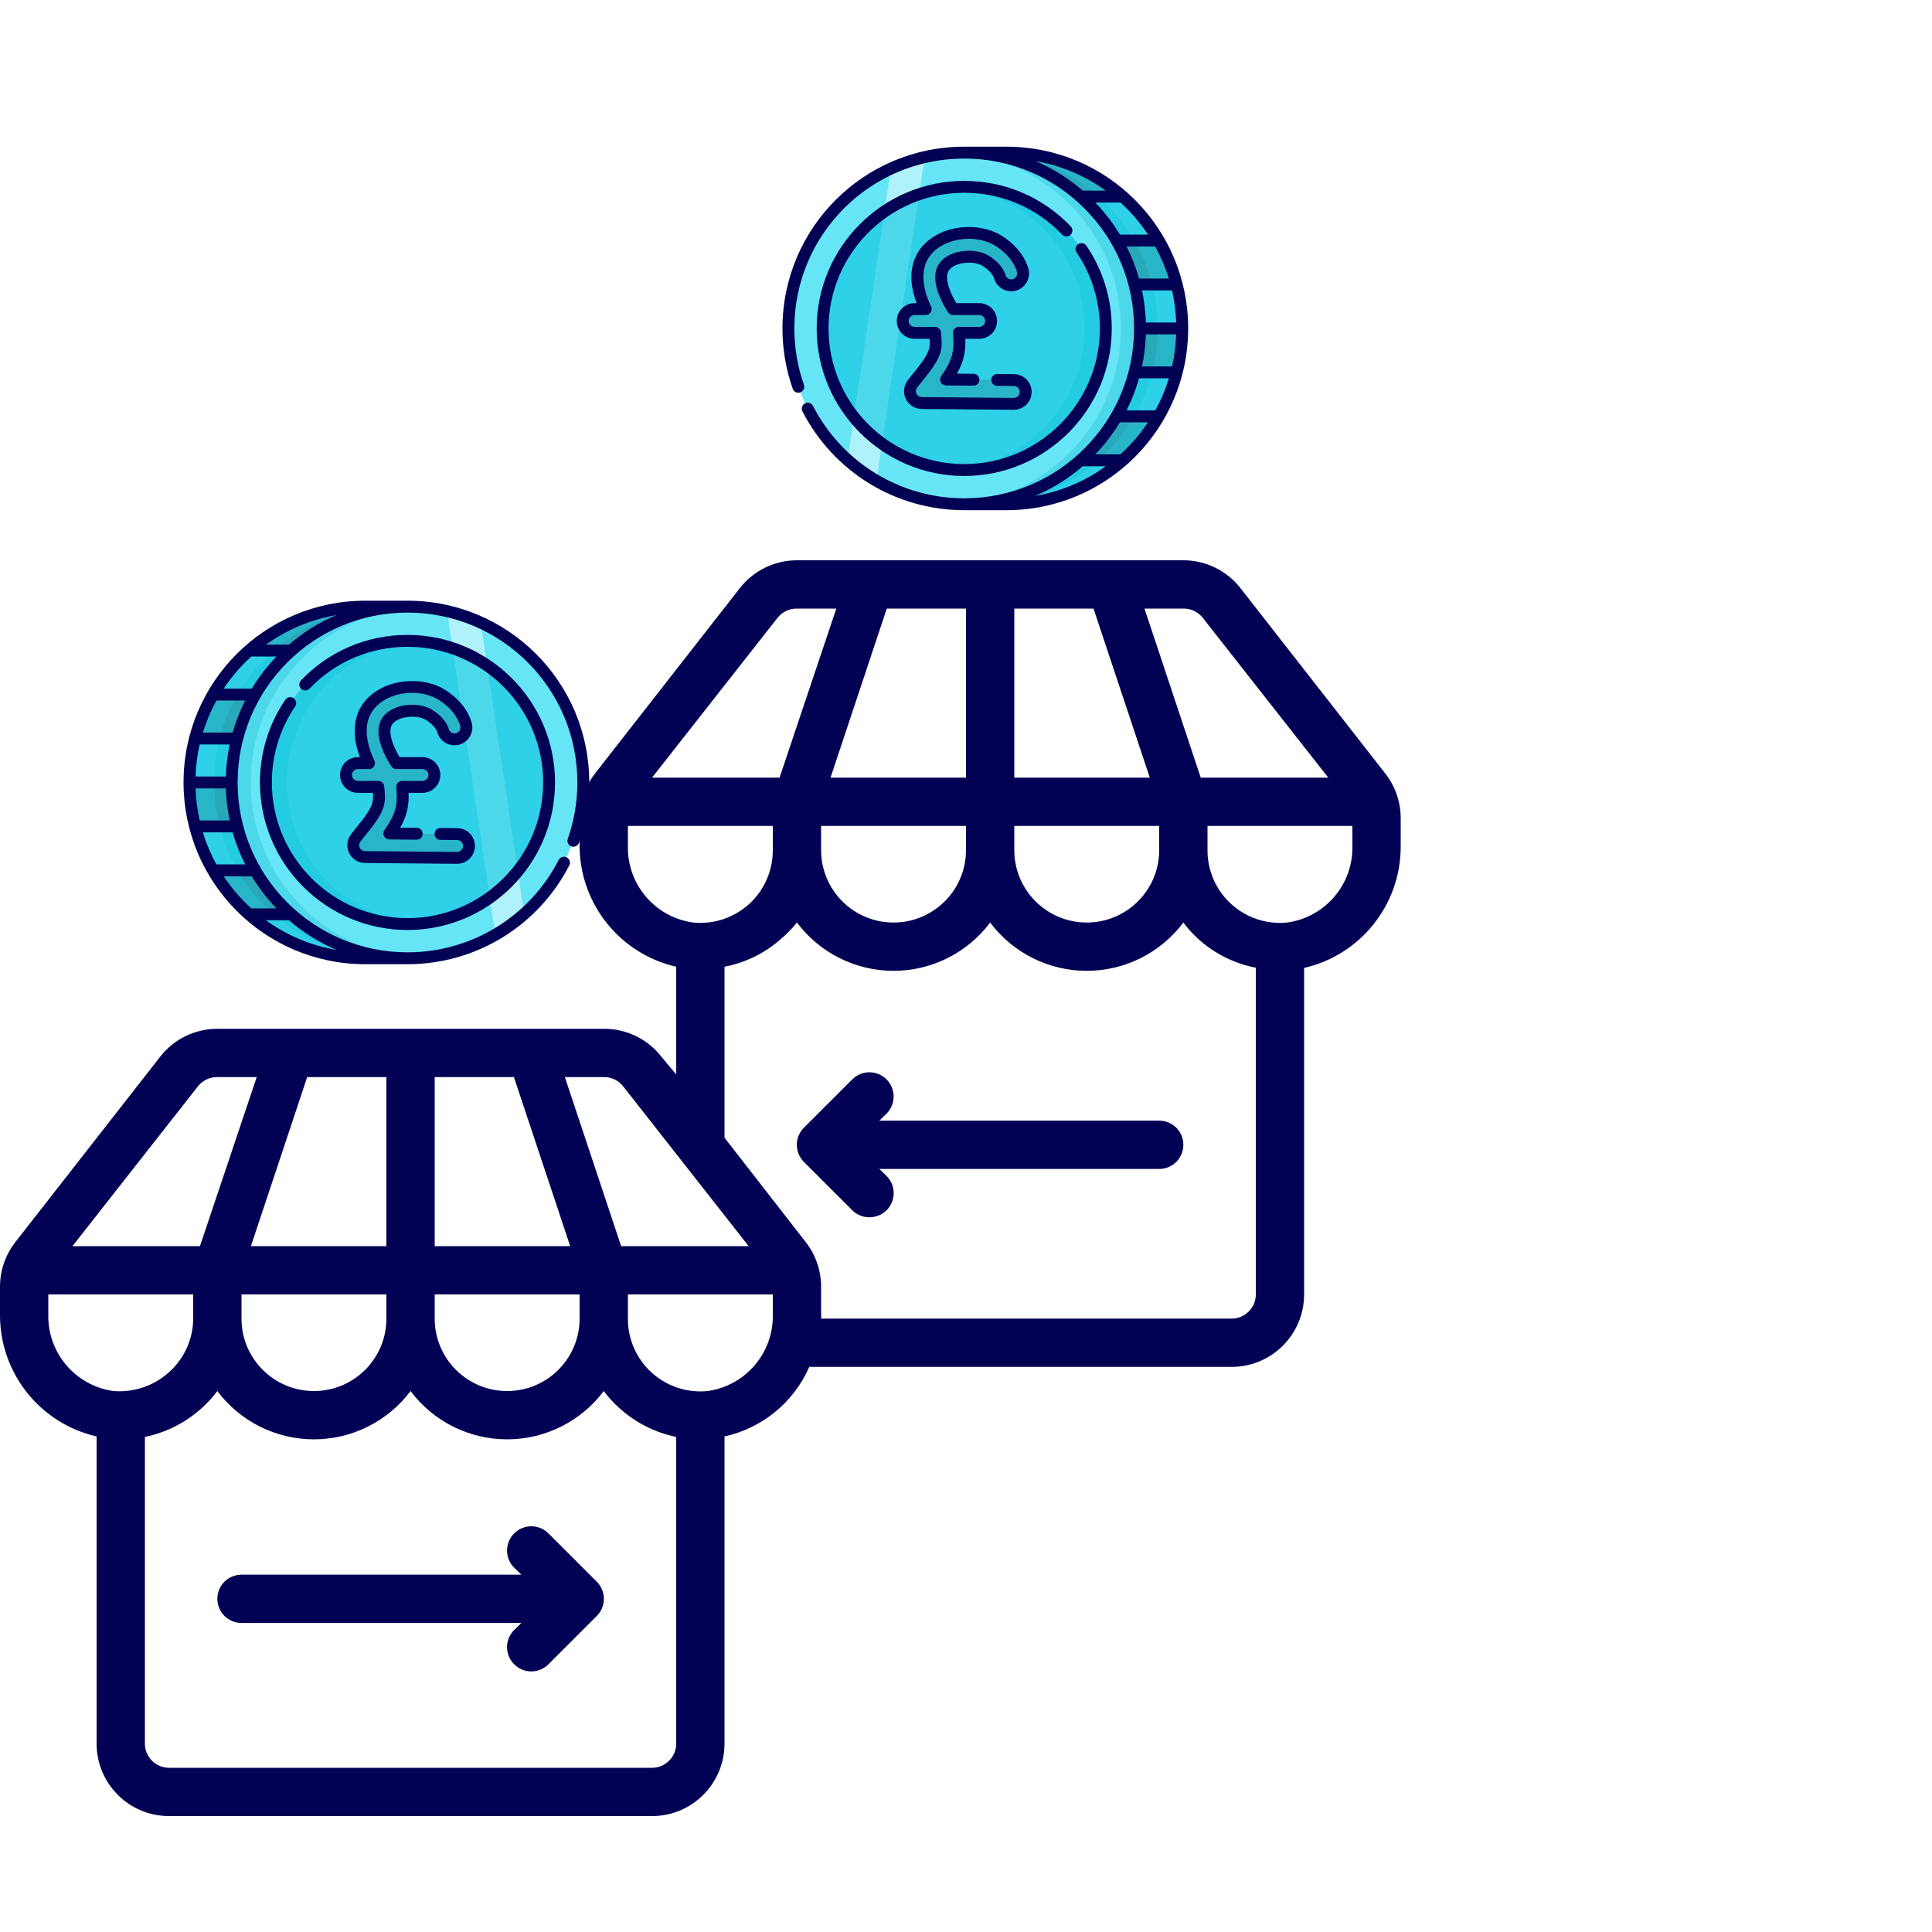 <svg width="200" height="200" viewBox="0 0 200 200" fill="none" xmlns="http://www.w3.org/2000/svg">
<path d="M90.001 126.01C90.665 126.014 91.304 125.753 91.776 125.285C92.249 124.816 92.515 124.177 92.515 123.51C92.515 122.844 92.249 122.205 91.776 121.735L91.026 121.01H120.001C121.382 121.01 122.501 119.891 122.501 118.51C122.501 117.13 121.382 116.01 120.001 116.01H91.026L91.776 115.285C92.41 114.651 92.658 113.727 92.425 112.861C92.193 111.994 91.517 111.318 90.65 111.086C89.784 110.853 88.86 111.101 88.226 111.735L83.226 116.735C82.752 117.205 82.486 117.844 82.486 118.51C82.486 119.177 82.752 119.816 83.226 120.285L88.226 125.285C88.698 125.753 89.336 126.014 90.001 126.01V126.01Z" fill="#030154"/>
<path d="M68.475 109.4C67.043 107.556 64.835 106.484 62.5 106.5H22.5C20.183 106.5 17.996 107.57 16.575 109.4L1.575 128.6C0.549 129.923 -0.006 131.551 0 133.225V136.075C-0.035 142.106 4.121 147.353 10 148.7V180.5C10 184.642 13.358 188 17.5 188H67.5C71.642 188 75 184.642 75 180.5V148.7C78.909 147.843 82.171 145.166 83.775 141.5H127.5C131.642 141.5 135 138.142 135 134V100.2C140.834 98.864 144.977 93.684 145 87.7V84.725C145.006 83.051 144.452 81.423 143.425 80.1L128.425 60.9C127.004 59.07 124.817 58 122.5 58H82.5C80.183 58 77.996 59.07 76.575 60.9L61.575 80.1C60.549 81.423 59.994 83.051 60 84.725V87.575C60.023 93.559 64.167 98.739 70 100.075V111.225L68.475 109.4ZM64.525 112.475L77.5 129H64.3L58.475 111.5H62.5C63.291 111.486 64.043 111.848 64.525 112.475ZM40 129H25.975L31.8 111.5H40V129ZM45 111.5H53.2L59.025 129H45V111.5ZM25 134H40V136.5C40 140.642 36.642 144 32.5 144C28.358 144 25 140.642 25 136.5V134ZM45 134H60V136.5C60 140.642 56.642 144 52.5 144C48.358 144 45 140.642 45 136.5V134ZM20.475 112.475C20.958 111.848 21.709 111.486 22.5 111.5H26.575L20.7 129H7.5L20.475 112.475ZM5 136.075V134H20V136.5C19.989 138.62 19.081 140.637 17.5 142.05C15.933 143.463 13.853 144.168 11.75 144C7.815 143.455 4.912 140.047 5 136.075ZM67.5 183H17.5C16.119 183 15 181.881 15 180.5V148.75C17.201 148.298 19.239 147.262 20.9 145.75C21.491 145.222 22.027 144.636 22.5 144C24.861 147.148 28.566 149 32.5 149C36.435 149 40.139 147.148 42.5 144C44.861 147.148 48.566 149 52.5 149C56.435 149 60.139 147.148 62.5 144C62.973 144.636 63.509 145.222 64.1 145.75C65.762 147.262 67.8 148.298 70 148.75V180.5C70 181.881 68.881 183 67.5 183ZM73.25 144C71.135 144.213 69.028 143.517 67.455 142.087C65.882 140.657 64.99 138.626 65 136.5L65 134H80V136.075C80.088 140.047 77.186 143.455 73.25 144ZM133.25 95.5C131.135 95.713 129.028 95.017 127.455 93.587C125.882 92.157 124.99 90.126 125 88L125 85.5H140V87.575C140.089 91.547 137.186 94.955 133.25 95.5ZM100 80.5H85.975L91.8 63H100V80.5ZM105 63H113.2L119.025 80.5H105V63ZM85 85.5H100V88C100 92.142 96.642 95.5 92.5 95.5C88.358 95.5 85 92.142 85 88V85.5ZM105 85.5H120V88C120 92.142 116.642 95.5 112.5 95.5C108.358 95.5 105 92.142 105 88V85.5ZM124.525 63.975L137.5 80.5H124.3L118.475 63H122.5C123.292 62.986 124.043 63.348 124.525 63.975ZM80.475 63.975C80.958 63.348 81.709 62.986 82.5 63H86.575L80.7 80.5H67.5L80.475 63.975ZM65 87.575V85.5H80L80 88C80.011 90.126 79.119 92.157 77.545 93.587C75.972 95.017 73.866 95.713 71.75 95.5C67.814 94.955 64.912 91.547 65 87.575ZM75 100.075C77.196 99.654 79.236 98.643 80.9 97.15C81.486 96.653 82.022 96.101 82.5 95.5C84.861 98.648 88.566 100.5 92.5 100.5C96.435 100.5 100.14 98.648 102.5 95.5C104.861 98.648 108.566 100.5 112.5 100.5C116.435 100.5 120.14 98.648 122.5 95.5C122.973 96.136 123.509 96.722 124.1 97.25C125.764 98.743 127.804 99.754 130 100.175V134C130 135.381 128.881 136.5 127.5 136.5H85C85.012 136.359 85.012 136.216 85 136.075V133.225C85.006 131.551 84.452 129.923 83.425 128.6L75 117.775V100.075Z" fill="#030154"/>
<path d="M56.775 158.735C55.795 157.755 54.205 157.755 53.225 158.735C52.245 159.716 52.245 161.305 53.225 162.285L53.975 163.01H25C23.619 163.01 22.5 164.13 22.5 165.51C22.5 166.891 23.619 168.01 25 168.01H53.975L53.225 168.735C52.752 169.205 52.486 169.844 52.486 170.51C52.486 171.177 52.752 171.816 53.225 172.285C53.694 172.759 54.333 173.025 55 173.025C55.667 173.025 56.306 172.759 56.775 172.285L61.775 167.285C62.248 166.816 62.514 166.177 62.514 165.51C62.514 164.844 62.248 164.205 61.775 163.735L56.775 158.735Z" fill="#030154"/>
<path d="M25.778 67.352C25.779 67.351 25.779 67.35 25.779 67.35L31.755 65.294L42.185 67.35V71.9L25.099 74.719L22.052 71.9C23.042 70.188 24.304 68.652 25.778 67.352V67.352Z" fill="#2ED1E7"/>
<path d="M25.779 94.65L33.578 93.166L42.185 94.65V99.2H37.816C33.246 99.2 29.071 97.516 25.875 94.734" fill="#2ED1E7"/>
<path d="M42.185 90.1L29.88 91.881L22.052 90.1C21.237 88.692 20.605 87.164 20.189 85.55L29.344 82.911L42.185 85.55V90.1Z" fill="#2ED1E7"/>
<path d="M20.189 76.45L25.779 73.111L42.185 76.45V81L24.272 84.234L19.616 81C19.616 79.429 19.815 77.904 20.189 76.45V76.45Z" fill="#2ED1E7"/>
<path d="M22.154 81C22.154 70.948 30.302 62.8 40.354 62.8C40.972 62.8 41.583 62.831 42.185 62.891V99.109C41.583 99.169 40.972 99.2 40.354 99.2C30.302 99.2 22.154 91.052 22.154 81V81Z" fill="#24CCE2"/>
<path d="M25.779 67.35C28.988 64.519 33.201 62.8 37.816 62.8H42.185V67.35H25.779Z" fill="#29B5C8"/>
<path d="M42.185 76.45H20.189C20.605 74.836 21.237 73.308 22.052 71.9H42.185V76.45Z" fill="#29B5C8"/>
<path d="M42.185 85.55H20.189C19.815 84.096 19.616 82.571 19.616 81H42.185V85.55Z" fill="#29B5C8"/>
<path d="M42.185 94.65H25.779C24.305 93.349 23.042 91.813 22.052 90.1H42.185V94.65Z" fill="#29B5C8"/>
<path d="M24.589 90.1H42.185V94.65H28.317C26.843 93.349 25.58 91.813 24.589 90.1Z" fill="#29A8B9"/>
<path d="M22.154 81H42.185V85.55H22.727C22.353 84.096 22.154 82.571 22.154 81Z" fill="#29A8B9"/>
<path d="M24.589 71.9H42.185V76.45H22.727C23.143 74.836 23.774 73.308 24.589 71.9V71.9Z" fill="#29A8B9"/>
<path d="M40.354 62.8C40.972 62.8 41.583 62.831 42.185 62.891V67.35H28.317C31.525 64.519 35.739 62.8 40.354 62.8V62.8Z" fill="#29A8B9"/>
<path d="M42.185 99.2C32.133 99.2 23.985 91.052 23.985 81C23.985 70.948 32.133 62.8 42.185 62.8C52.236 62.8 60.385 70.948 60.385 81C60.385 91.052 52.236 99.2 42.185 99.2Z" fill="#66E5F6"/>
<path d="M54.266 94.612C53.346 95.429 52.343 96.155 51.27 96.774L46.278 63.262C47.494 63.541 48.663 63.944 49.773 64.453L54.266 94.612Z" fill="#AFF2FB"/>
<path d="M42.184 62.8C42.515 62.8 42.843 62.809 43.17 62.827C33.577 63.339 25.956 71.279 25.956 81C25.956 90.721 33.577 98.661 43.17 99.173C42.843 99.191 42.515 99.2 42.184 99.2C32.133 99.2 23.984 91.052 23.984 81C23.984 70.948 32.133 62.8 42.184 62.8V62.8Z" fill="#4DD8EA"/>
<path d="M42.184 95.658C34.089 95.658 27.526 89.095 27.526 81C27.526 72.905 34.089 66.342 42.184 66.342C50.279 66.342 56.842 72.905 56.842 81C56.842 89.095 50.279 95.658 42.184 95.658Z" fill="#2ED1E7"/>
<path d="M42.185 66.342C42.552 66.342 42.916 66.356 43.275 66.383C35.689 66.94 29.708 73.271 29.708 81C29.708 88.729 35.689 95.06 43.275 95.617C42.916 95.644 42.552 95.658 42.185 95.658C34.09 95.658 27.528 89.095 27.528 81C27.528 72.905 34.09 66.342 42.185 66.342Z" fill="#24CCE2"/>
<path d="M53.605 90.187C52.766 91.229 51.788 92.154 50.697 92.933L46.849 67.1C48.131 67.531 49.335 68.134 50.431 68.881L53.605 90.187Z" fill="#4DD8EA"/>
<path d="M47.331 86.345L40.303 86.283C41.524 84.557 41.829 83.42 41.636 81.457H43.736C44.416 81.457 44.966 80.906 44.966 80.227C44.966 79.547 44.416 78.996 43.736 78.996H41.032C40.438 78.1 39.796 76.78 39.796 75.705C39.794 74.953 40.122 74.402 40.799 74.02C41.84 73.431 43.458 73.421 44.405 73.997C45.146 74.448 45.706 75.078 45.865 75.641C46.051 76.295 46.731 76.674 47.385 76.489C48.039 76.304 48.419 75.623 48.233 74.969C47.901 73.798 46.971 72.677 45.684 71.895C43.974 70.855 41.411 70.848 39.589 71.877C36.917 73.385 36.848 76.228 38.2 78.997H37.049C36.369 78.997 35.818 79.547 35.818 80.227C35.818 80.907 36.369 81.457 37.049 81.457H39.16L39.169 81.536C39.337 83.031 39.249 83.588 38.052 85.195L36.835 86.726C36.542 87.094 36.485 87.597 36.688 88.021C36.89 88.446 37.317 88.718 37.787 88.722L47.309 88.806C47.313 88.806 47.316 88.806 47.32 88.806C47.995 88.806 48.544 88.263 48.55 87.587C48.556 86.907 48.01 86.351 47.331 86.345V86.345Z" fill="#29B5C8"/>
<path d="M19 81C19 70.601 27.415 62.185 37.815 62.185H42.185C52.584 62.185 61 70.6 61 81C61 83.139 60.642 85.24 59.937 87.245C59.825 87.565 59.473 87.734 59.153 87.621C58.832 87.508 58.664 87.157 58.776 86.837C59.435 84.963 59.77 83 59.77 81C59.77 71.281 51.905 63.415 42.185 63.415C37.488 63.415 33.072 65.244 29.75 68.566C26.429 71.887 24.6 76.303 24.6 81C24.6 90.719 32.465 98.585 42.185 98.585C48.88 98.585 54.862 94.816 57.837 89.021C57.993 88.719 58.364 88.6 58.666 88.755C58.968 88.91 59.087 89.281 58.932 89.584C55.744 95.792 49.337 99.815 42.185 99.815H37.815C27.392 99.815 19 91.358 19 81ZM26.013 94.035H28.617C27.635 93.014 26.781 91.901 26.064 90.715H23.156C23.966 91.936 24.93 93.054 26.013 94.035V94.035ZM25.381 89.485C24.843 88.423 24.41 87.312 24.085 86.165H20.998C21.35 87.318 21.822 88.429 22.405 89.485H25.381ZM20.672 84.935H23.78C23.551 83.852 23.416 82.742 23.381 81.615H20.242C20.282 82.776 20.433 83.887 20.672 84.935V84.935ZM20.242 80.385H23.381C23.416 79.258 23.551 78.148 23.78 77.065H20.67C20.425 78.146 20.281 79.256 20.242 80.385V80.385ZM21.001 75.835H24.085C24.41 74.688 24.843 73.577 25.381 72.515H22.41C21.826 73.572 21.354 74.685 21.001 75.835V75.835ZM23.152 71.285H26.064C26.781 70.099 27.635 68.986 28.617 67.965H26.011C24.928 68.949 23.966 70.062 23.152 71.285ZM29.914 66.735C31.402 65.451 33.061 64.422 34.836 63.67C32.205 64.121 29.707 65.167 27.533 66.735H29.914ZM29.914 95.265H27.528C29.706 96.843 32.201 97.889 34.851 98.337C33.07 97.584 31.407 96.553 29.914 95.265Z" fill="#030154"/>
<path d="M32.044 71.286C31.809 71.532 31.419 71.54 31.174 71.305C30.929 71.07 30.92 70.681 31.155 70.435C34.064 67.399 37.981 65.727 42.184 65.727C50.606 65.727 57.457 72.579 57.457 81C57.457 89.421 50.606 96.273 42.184 96.273C33.763 96.273 26.911 89.421 26.911 81C26.911 77.931 27.819 74.97 29.535 72.439C29.726 72.158 30.108 72.084 30.389 72.275C30.671 72.466 30.744 72.848 30.553 73.129C28.976 75.456 28.142 78.178 28.142 81C28.142 88.743 34.441 95.043 42.184 95.043C49.927 95.043 56.227 88.743 56.227 81C56.227 73.257 49.927 66.957 42.184 66.957C38.32 66.957 34.719 68.495 32.044 71.286V71.286Z" fill="#030154"/>
<path d="M36.354 86.343C35.918 86.891 35.831 87.654 36.132 88.286C36.434 88.918 37.081 89.331 37.782 89.337L47.296 89.421L47.32 89.421C48.329 89.421 49.157 88.601 49.166 87.592C49.174 86.572 48.356 85.739 47.336 85.73L45.605 85.715H45.599C45.262 85.715 44.987 85.987 44.984 86.325C44.981 86.664 45.254 86.942 45.594 86.945L47.325 86.961C47.665 86.963 47.938 87.241 47.935 87.581C47.932 87.917 47.657 88.191 47.315 88.191H47.315L37.793 88.107C37.559 88.105 37.343 87.967 37.243 87.756C37.142 87.546 37.171 87.291 37.317 87.109L38.534 85.578C38.538 85.573 38.542 85.568 38.546 85.563C39.835 83.832 39.967 83.134 39.781 81.465L39.772 81.386C39.736 81.076 39.473 80.842 39.161 80.842H37.049C36.71 80.842 36.434 80.566 36.434 80.227C36.434 79.888 36.71 79.612 37.049 79.612H38.2C38.412 79.612 38.61 79.502 38.722 79.322C38.834 79.142 38.846 78.917 38.753 78.727C38.1 77.39 36.905 74.099 39.892 72.412C41.532 71.486 43.833 71.49 45.364 72.42C46.521 73.124 47.351 74.114 47.641 75.137C47.734 75.464 47.544 75.805 47.218 75.897C46.891 75.99 46.55 75.799 46.458 75.473C46.254 74.756 45.606 74.007 44.725 73.472C43.589 72.781 41.732 72.786 40.496 73.484C39.62 73.979 39.178 74.727 39.181 75.705C39.181 77.201 40.205 78.863 40.519 79.336C40.633 79.508 40.826 79.612 41.032 79.612H43.736C44.075 79.612 44.351 79.888 44.351 80.227C44.351 80.566 44.075 80.842 43.736 80.842H41.636C41.462 80.842 41.297 80.915 41.18 81.044C41.063 81.173 41.007 81.345 41.024 81.517C41.203 83.343 40.929 84.332 39.801 85.928C39.669 86.115 39.652 86.36 39.756 86.564C39.861 86.767 40.069 86.896 40.298 86.898L43.134 86.924C43.474 86.927 43.752 86.653 43.755 86.314C43.758 85.974 43.485 85.696 43.145 85.693L41.426 85.678C42.109 84.49 42.353 83.455 42.296 82.073H43.736C44.754 82.073 45.582 81.245 45.582 80.227C45.582 79.209 44.754 78.381 43.736 78.381H41.37C40.879 77.576 40.412 76.523 40.412 75.702C40.41 75.172 40.616 74.829 41.101 74.555C41.941 74.082 43.335 74.066 44.086 74.523C44.773 74.941 45.178 75.47 45.274 75.809C45.552 76.788 46.574 77.359 47.553 77.081C48.532 76.803 49.103 75.781 48.825 74.801C48.451 73.483 47.422 72.231 46.004 71.369C44.115 70.221 41.291 70.209 39.286 71.341C36.818 72.735 36.092 75.326 37.261 78.381H37.049C36.031 78.381 35.203 79.209 35.203 80.227C35.203 81.245 36.031 82.073 37.049 82.073H38.605C38.681 83.024 38.546 83.501 37.565 84.82L36.354 86.343Z" fill="#030154"/>
<path d="M116.222 20.352C116.222 20.351 116.221 20.351 116.22 20.35L110.245 18.294L99.814 20.35V24.9L116.901 27.719L119.949 24.9C118.958 23.188 117.696 21.652 116.222 20.352V20.352Z" fill="#2ED1E7"/>
<path d="M116.221 47.65L108.422 46.166L99.814 47.65V52.2H104.184C108.753 52.2 112.929 50.516 116.125 47.734" fill="#2ED1E7"/>
<path d="M99.814 43.1L112.12 44.881L119.949 43.1C120.763 41.692 121.395 40.164 121.811 38.55L112.656 35.911L99.814 38.55V43.1Z" fill="#2ED1E7"/>
<path d="M121.81 29.45L116.221 26.111L99.814 29.45V34L117.728 37.234L122.384 34C122.384 32.429 122.185 30.904 121.81 29.45V29.45Z" fill="#2ED1E7"/>
<path d="M119.846 34C119.846 23.948 111.698 15.8 101.646 15.8C101.028 15.8 100.417 15.831 99.814 15.891V52.109C100.417 52.169 101.028 52.2 101.646 52.2C111.698 52.2 119.846 44.052 119.846 34V34Z" fill="#24CCE2"/>
<path d="M116.221 20.35C113.012 17.519 108.799 15.8 104.184 15.8H99.814V20.35H116.221Z" fill="#29B5C8"/>
<path d="M99.814 29.45H121.811C121.395 27.836 120.763 26.308 119.949 24.9H99.814V29.45Z" fill="#29B5C8"/>
<path d="M99.814 38.55H121.811C122.185 37.096 122.384 35.571 122.384 34H99.814V38.55Z" fill="#29B5C8"/>
<path d="M99.814 47.65H116.221C117.695 46.349 118.958 44.813 119.948 43.1H99.814V47.65Z" fill="#29B5C8"/>
<path d="M117.411 43.1H99.814V47.65H113.683C115.157 46.349 116.42 44.813 117.411 43.1Z" fill="#29A8B9"/>
<path d="M119.846 34H99.814V38.55H119.273C119.647 37.096 119.846 35.571 119.846 34Z" fill="#29A8B9"/>
<path d="M117.411 24.9H99.814V29.45H119.273C118.857 27.836 118.226 26.308 117.411 24.9V24.9Z" fill="#29A8B9"/>
<path d="M101.646 15.8C101.028 15.8 100.417 15.831 99.814 15.891V20.35H113.683C110.475 17.519 106.261 15.8 101.646 15.8V15.8Z" fill="#29A8B9"/>
<path d="M99.815 52.2C109.867 52.2 118.015 44.052 118.015 34C118.015 23.948 109.867 15.8 99.815 15.8C89.764 15.8 81.615 23.948 81.615 34C81.615 44.052 89.764 52.2 99.815 52.2Z" fill="#66E5F6"/>
<path d="M87.734 47.611C88.654 48.429 89.657 49.155 90.73 49.774L95.722 16.262C94.506 16.541 93.337 16.944 92.227 17.453L87.734 47.611Z" fill="#AFF2FB"/>
<path d="M99.816 15.8C99.485 15.8 99.156 15.809 98.83 15.827C108.423 16.339 116.044 24.279 116.044 34C116.044 43.721 108.423 51.661 98.83 52.173C99.156 52.191 99.485 52.2 99.816 52.2C109.867 52.2 118.016 44.052 118.016 34C118.016 23.948 109.867 15.8 99.816 15.8V15.8Z" fill="#4DD8EA"/>
<path d="M99.816 48.658C107.911 48.658 114.474 42.095 114.474 34C114.474 25.905 107.911 19.342 99.816 19.342C91.721 19.342 85.158 25.905 85.158 34C85.158 42.095 91.721 48.658 99.816 48.658Z" fill="#2ED1E7"/>
<path d="M99.814 19.342C99.448 19.342 99.085 19.356 98.725 19.383C106.311 19.94 112.292 26.271 112.292 34C112.292 41.729 106.311 48.06 98.725 48.617C99.085 48.644 99.448 48.658 99.814 48.658C107.91 48.658 114.472 42.095 114.472 34C114.472 25.905 107.91 19.342 99.814 19.342Z" fill="#24CCE2"/>
<path d="M88.394 43.187C89.234 44.229 90.212 45.154 91.303 45.933L95.151 20.1C93.869 20.531 92.665 21.134 91.569 21.881L88.394 43.187Z" fill="#4DD8EA"/>
<path d="M104.962 39.345L97.934 39.283C99.154 37.557 99.46 36.42 99.266 34.457H101.367C102.046 34.457 102.597 33.907 102.597 33.227C102.597 32.547 102.046 31.997 101.367 31.997H98.663C98.069 31.101 97.427 29.78 97.427 28.705C97.424 27.953 97.752 27.402 98.43 27.02C99.471 26.431 101.089 26.421 102.036 26.997C102.777 27.448 103.336 28.078 103.496 28.641C103.682 29.295 104.362 29.674 105.016 29.489C105.67 29.304 106.049 28.623 105.864 27.97C105.531 26.798 104.602 25.677 103.315 24.895C101.605 23.855 99.042 23.848 97.22 24.877C94.548 26.385 94.479 29.229 95.831 31.997H94.68C94 31.997 93.449 32.547 93.449 33.227C93.449 33.907 94 34.458 94.68 34.458H96.791L96.8 34.536C96.967 36.031 96.88 36.588 95.683 38.195L94.466 39.726C94.173 40.094 94.116 40.597 94.318 41.021C94.521 41.446 94.948 41.718 95.418 41.722L104.94 41.806C104.944 41.806 104.947 41.806 104.951 41.806C105.625 41.806 106.175 41.263 106.181 40.587C106.187 39.907 105.641 39.351 104.962 39.345V39.345Z" fill="#29B5C8"/>
<path d="M123 34C123 23.601 114.585 15.185 104.185 15.185H99.815C89.416 15.185 81 23.6 81 34C81 36.139 81.358 38.24 82.063 40.245C82.175 40.565 82.527 40.734 82.847 40.621C83.168 40.508 83.336 40.157 83.224 39.837C82.565 37.963 82.231 36 82.231 34C82.231 24.281 90.095 16.415 99.815 16.415C104.512 16.415 108.928 18.244 112.25 21.566C115.571 24.887 117.4 29.303 117.4 34C117.4 43.719 109.535 51.585 99.815 51.585C93.12 51.585 87.138 47.816 84.163 42.021C84.007 41.719 83.636 41.6 83.334 41.755C83.032 41.91 82.913 42.281 83.068 42.584C86.256 48.792 92.663 52.815 99.815 52.815H104.185C114.607 52.815 123 44.358 123 34ZM115.987 47.035H113.383C114.365 46.014 115.219 44.901 115.936 43.715H118.844C118.034 44.936 117.07 46.054 115.987 47.035V47.035ZM116.619 42.485C117.157 41.423 117.59 40.312 117.915 39.165H121.002C120.65 40.318 120.178 41.429 119.595 42.485H116.619ZM121.328 37.935H118.219C118.449 36.852 118.584 35.742 118.619 34.615H121.758C121.718 35.776 121.567 36.887 121.328 37.935V37.935ZM121.758 33.385H118.62C118.584 32.258 118.449 31.148 118.22 30.065H121.33C121.575 31.146 121.719 32.256 121.758 33.385V33.385ZM120.999 28.835H117.915C117.59 27.688 117.157 26.577 116.619 25.515H119.59C120.174 26.572 120.646 27.685 120.999 28.835V28.835ZM118.848 24.285H115.936C115.219 23.099 114.365 21.986 113.383 20.965H115.989C117.072 21.949 118.034 23.062 118.848 24.285ZM112.086 19.735C110.598 18.451 108.939 17.422 107.165 16.67C109.796 17.122 112.293 18.167 114.467 19.735H112.086ZM112.086 48.265H114.472C112.294 49.843 109.799 50.889 107.149 51.337C108.93 50.584 110.593 49.553 112.086 48.265Z" fill="#030154"/>
<path d="M109.956 24.286C110.191 24.532 110.581 24.54 110.826 24.305C111.071 24.07 111.08 23.68 110.845 23.435C107.936 20.399 104.019 18.727 99.816 18.727C91.394 18.727 84.543 25.578 84.543 34C84.543 42.422 91.394 49.273 99.816 49.273C108.237 49.273 115.089 42.422 115.089 34C115.089 30.93 114.182 27.97 112.465 25.439C112.274 25.158 111.892 25.084 111.611 25.275C111.329 25.465 111.256 25.848 111.447 26.129C113.024 28.456 113.858 31.178 113.858 34C113.858 41.743 107.559 48.042 99.816 48.042C92.073 48.042 85.773 41.743 85.773 34C85.773 26.257 92.073 19.957 99.816 19.957C103.68 19.957 107.281 21.495 109.956 24.286V24.286Z" fill="#030154"/>
<path d="M93.985 39.343C93.549 39.891 93.462 40.654 93.763 41.286C94.065 41.918 94.712 42.331 95.413 42.337L104.927 42.421L104.951 42.421C105.96 42.421 106.788 41.601 106.796 40.592C106.805 39.572 105.987 38.739 104.967 38.73L103.235 38.715H103.23C102.893 38.715 102.618 38.987 102.615 39.325C102.612 39.664 102.885 39.942 103.225 39.945L104.956 39.961C105.296 39.964 105.569 40.241 105.566 40.581C105.563 40.917 105.287 41.191 104.945 41.191H104.945L95.424 41.107C95.19 41.105 94.974 40.967 94.874 40.756C94.773 40.545 94.802 40.291 94.948 40.109L96.165 38.578C96.169 38.573 96.173 38.568 96.177 38.563C97.466 36.832 97.598 36.134 97.412 34.465L97.403 34.386C97.367 34.076 97.104 33.842 96.791 33.842H94.68C94.341 33.842 94.065 33.566 94.065 33.227C94.065 32.888 94.341 32.612 94.68 32.612H95.831C96.043 32.612 96.24 32.502 96.353 32.322C96.465 32.142 96.477 31.917 96.384 31.727C95.731 30.39 94.536 27.099 97.522 25.412C99.163 24.486 101.464 24.489 102.995 25.42C104.152 26.123 104.982 27.114 105.272 28.137C105.365 28.464 105.175 28.805 104.848 28.897C104.522 28.99 104.181 28.799 104.088 28.473C103.885 27.756 103.237 27.007 102.356 26.472C101.22 25.781 99.363 25.786 98.127 26.484C97.251 26.979 96.809 27.727 96.812 28.705C96.812 30.201 97.836 31.863 98.15 32.336C98.264 32.508 98.457 32.612 98.663 32.612H101.367C101.706 32.612 101.982 32.888 101.982 33.227C101.982 33.566 101.706 33.842 101.367 33.842H99.267C99.093 33.842 98.927 33.916 98.811 34.044C98.694 34.173 98.638 34.345 98.654 34.518C98.834 36.343 98.56 37.332 97.432 38.928C97.3 39.115 97.283 39.36 97.387 39.564C97.491 39.767 97.7 39.896 97.929 39.898L100.765 39.923C101.105 39.926 101.382 39.654 101.385 39.314C101.388 38.974 101.115 38.696 100.776 38.693L99.057 38.678C99.74 37.49 99.984 36.455 99.927 35.073H101.367C102.385 35.073 103.213 34.245 103.213 33.227C103.213 32.209 102.385 31.381 101.367 31.381H99.001C98.51 30.576 98.043 29.523 98.043 28.703C98.041 28.172 98.247 27.829 98.732 27.555C99.571 27.082 100.966 27.066 101.717 27.523C102.404 27.941 102.808 28.47 102.905 28.809C103.182 29.788 104.205 30.359 105.184 30.081C106.163 29.803 106.734 28.78 106.456 27.801C106.082 26.483 105.053 25.232 103.634 24.369C101.746 23.221 98.921 23.209 96.917 24.341C94.448 25.735 93.723 28.326 94.892 31.381H94.68C93.662 31.381 92.834 32.209 92.834 33.227C92.834 34.245 93.662 35.073 94.68 35.073H96.236C96.312 36.024 96.177 36.501 95.196 37.82L93.985 39.343Z" fill="#030154"/>
</svg>
